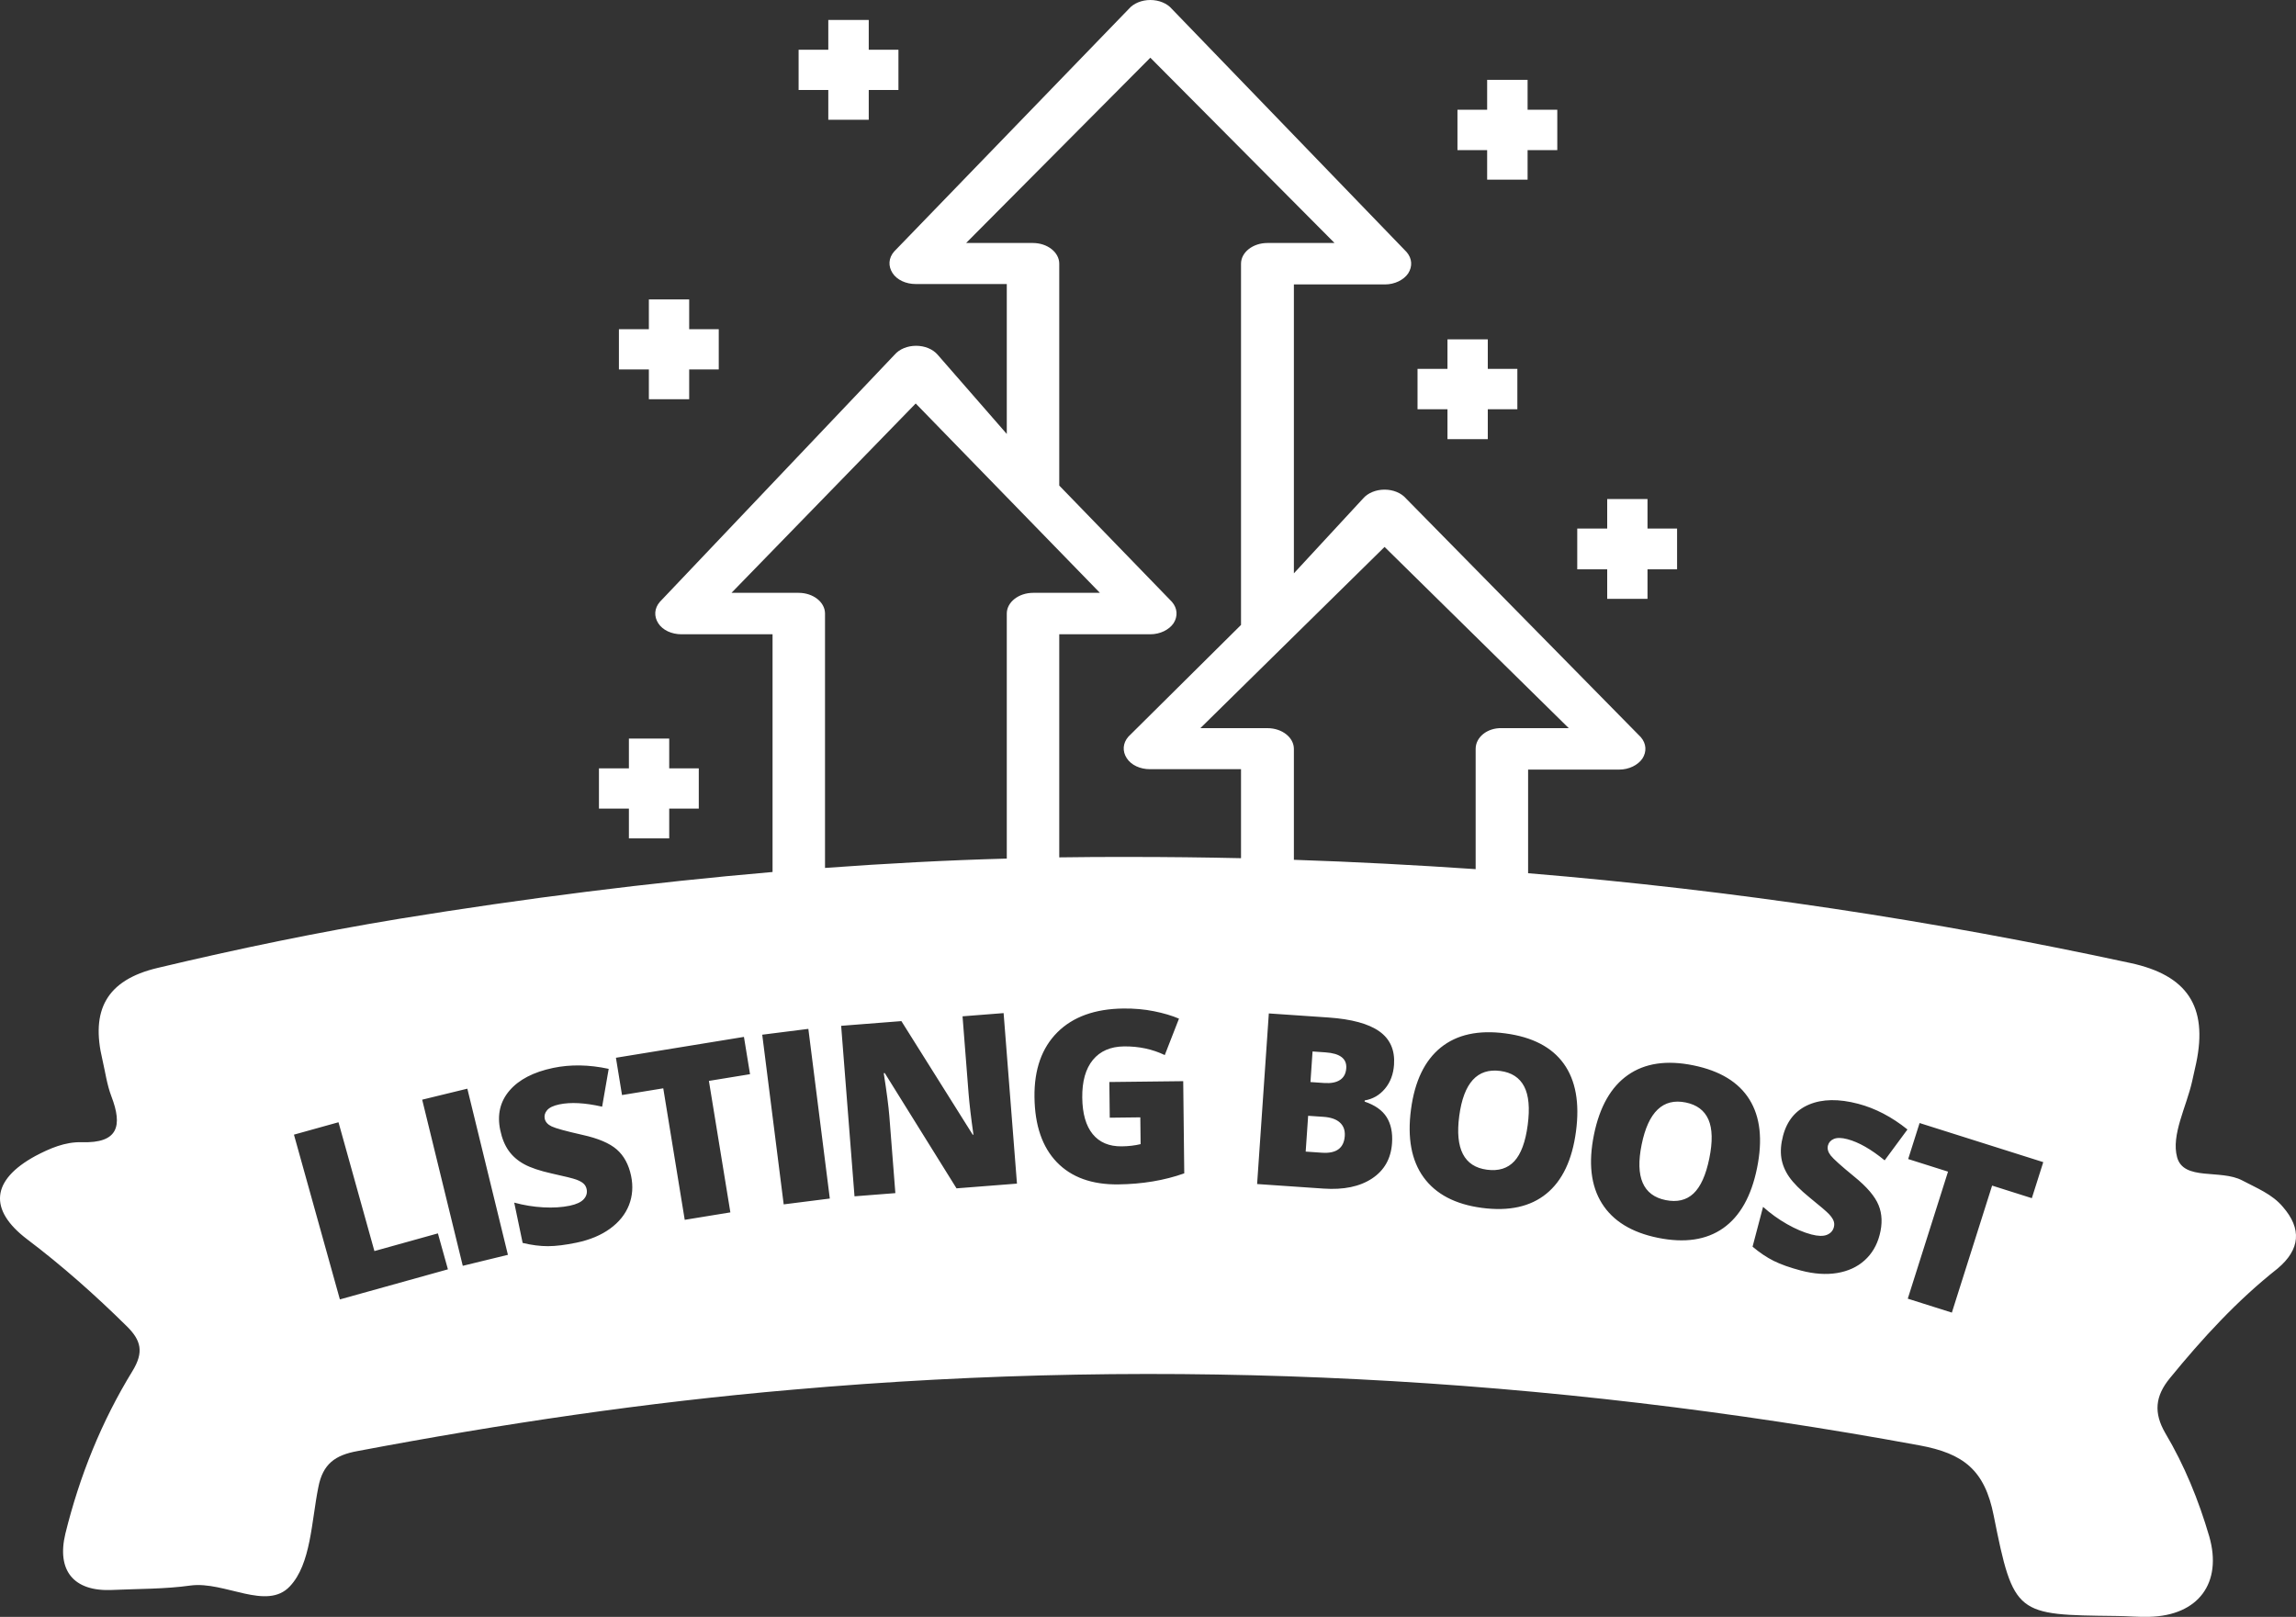 <?xml version="1.0" encoding="UTF-8"?>
<svg width="115px" height="81px" viewBox="0 0 115 81" version="1.1" xmlns="http://www.w3.org/2000/svg" xmlns:xlink="http://www.w3.org/1999/xlink">
    <rect x="0" y="0" width="115" height="81" fill="#333333" stroke="none"/>
    <!-- Generator: sketchtool 55.2 (78181) - https://sketchapp.com -->
    <title>5847A634-136A-44D3-A885-B32AAB694BD5</title>
    <desc>Created with sketchtool.</desc>
    <g id="Benefit-pages-flow" stroke="none" stroke-width="1" fill="none" fill-rule="evenodd">
        <g id="Owner-Benefits-Overlay" transform="translate(-1114, -466)" fill="#FFFFFF" fill-rule="nonzero">
            <g id="benefits-row" transform="translate(96, 113)">
                <g id="Group-3" transform="translate(0, 240)">
                    <g id="benefit-card-copy-3" transform="translate(878, 0)">
                        <g id="Overlay">
                            <g id="listing-boost" transform="translate(132, 102)">
                                <polygon id="Shape" points="80.5 33 82.519 33 82.519 31.502 84 31.502 84 29.479 82.519 29.479 82.519 28 80.5 28 80.5 29.479 79 29.479 79 31.502 80.5 31.502"></polygon>
                                <polygon id="Shape" points="82.487 20 84.513 20 84.513 18.521 86 18.521 86 16.498 84.513 16.498 84.513 15 82.487 15 82.487 16.498 81 16.498 81 18.521 82.487 18.521"></polygon>
                                <polygon id="Shape" points="49.487 17 51.513 17 51.513 15.508 53 15.508 53 13.492 51.513 13.492 51.513 12 49.487 12 49.487 13.492 48 13.492 48 15.508 49.487 15.508"></polygon>
                                <polygon id="Shape" points="40.5 31 42.519 31 42.519 29.508 44 29.508 44 27.492 42.519 27.492 42.519 26 40.5 26 40.5 27.492 39 27.492 39 29.508 40.5 29.508"></polygon>
                                <polygon id="Shape" points="39.5 53 41.519 53 41.519 51.508 43 51.508 43 49.492 41.519 49.492 41.519 48 39.5 48 39.5 49.492 38 49.492 38 51.508 39.5 51.508"></polygon>
                                <polygon id="Shape" points="88.5 41 90.519 41 90.519 39.521 92 39.521 92 37.479 90.519 37.479 90.519 36 88.5 36 88.5 37.479 87 37.479 87 39.521 88.5 39.521"></polygon>
                                <path d="M122.34,71.457 C121.811,70.826 121.037,70.52 120.304,70.134 C119.224,69.564 117.371,70.174 117.045,68.973 C116.739,67.854 117.513,66.449 117.798,65.167 C117.859,64.862 117.941,64.556 118.002,64.251 C118.593,61.421 117.554,59.854 114.703,59.243 C104.804,57.106 94.865,55.6 84.538,54.745 L84.538,49.554 L89.101,49.554 C89.589,49.554 90.037,49.33 90.262,49.004 C90.486,48.658 90.465,48.251 90.18,47.925 L78.428,35.977 C78.184,35.692 77.776,35.529 77.349,35.529 C76.921,35.529 76.513,35.692 76.269,35.977 L72.807,39.722 L72.807,25.249 L77.369,25.249 C77.858,25.249 78.306,25.025 78.53,24.699 C78.754,24.353 78.734,23.946 78.448,23.621 L66.696,11.448 C66.452,11.163 66.045,11 65.617,11 C65.189,11 64.782,11.163 64.537,11.448 L52.785,23.6 C52.5,23.926 52.48,24.333 52.704,24.679 C52.928,25.025 53.376,25.229 53.865,25.229 L58.427,25.229 L58.427,32.74 L54.965,28.771 C54.72,28.486 54.313,28.323 53.885,28.323 C53.457,28.323 53.05,28.486 52.806,28.771 L41.054,41.147 C40.768,41.473 40.748,41.88 40.972,42.226 C41.196,42.572 41.644,42.775 42.133,42.775 L46.695,42.775 L46.695,54.684 C40.544,55.213 34.271,56.007 28.018,57.025 C23.945,57.696 19.912,58.531 15.9,59.488 C13.313,60.098 12.539,61.625 13.13,64.088 C13.272,64.699 13.354,65.33 13.578,65.92 C14.148,67.406 13.924,68.281 12.091,68.22 C11.256,68.2 10.502,68.526 9.769,68.912 C7.569,70.113 7.406,71.599 9.362,73.085 C11.113,74.408 12.763,75.874 14.331,77.421 C15.085,78.154 15.207,78.744 14.637,79.681 C13.089,82.205 11.989,84.932 11.276,87.823 C10.828,89.675 11.684,90.734 13.598,90.652 C14.922,90.591 16.246,90.612 17.55,90.428 C19.26,90.205 21.358,91.711 22.519,90.469 C23.578,89.35 23.599,87.212 23.945,85.502 C24.169,84.342 24.78,83.894 25.921,83.691 C33.131,82.327 40.381,81.248 47.714,80.617 C66.656,78.948 85.455,79.966 104.132,83.406 C106.352,83.813 107.411,84.647 107.859,86.927 C108.857,91.935 109,91.894 113.969,91.955 C114.54,91.955 115.11,92.016 115.66,91.996 C118.104,91.935 119.326,90.306 118.654,87.965 C118.124,86.154 117.411,84.403 116.454,82.795 C115.863,81.777 115.945,80.943 116.678,80.047 C118.308,78.052 120.039,76.159 122.076,74.551 C123.216,73.594 123.298,72.556 122.34,71.457 Z M56.39,23.173 L65.617,13.891 L74.843,23.173 L71.483,23.173 C70.749,23.173 70.159,23.641 70.159,24.211 L70.159,42.307 L64.517,47.905 C64.232,48.231 64.211,48.638 64.436,48.984 C64.66,49.33 65.108,49.534 65.596,49.534 L70.159,49.534 L70.159,53.992 C68.305,53.951 66.452,53.93 64.578,53.93 C63.417,53.93 62.236,53.93 61.055,53.951 L61.055,42.775 L65.617,42.775 C66.106,42.775 66.554,42.552 66.778,42.226 C67.002,41.88 66.981,41.473 66.696,41.147 L61.055,35.325 L61.055,24.211 C61.055,23.641 60.464,23.173 59.731,23.173 L56.39,23.173 Z M44.638,40.699 L53.865,31.213 L63.091,40.699 L59.751,40.699 C59.018,40.699 58.427,41.167 58.427,41.737 L58.427,54.012 C55.433,54.093 52.398,54.256 49.323,54.48 L49.323,41.737 C49.323,41.167 48.732,40.699 47.999,40.699 L44.638,40.699 L44.638,40.699 Z M81.911,48.516 L81.911,54.541 C78.917,54.338 75.882,54.175 72.807,54.073 L72.807,48.516 C72.807,47.946 72.216,47.478 71.483,47.478 L68.122,47.478 L77.349,38.399 L86.575,47.478 L83.214,47.478 C82.501,47.457 81.911,47.925 81.911,48.516 Z M25.024,76.096 L22.723,67.842 L24.954,67.221 L26.753,73.674 L29.933,72.788 L30.435,74.589 L25.024,76.096 Z M31.179,74.413 L29.146,66.09 L31.408,65.539 L33.44,73.862 L31.179,74.413 Z M39.609,69.904 C39.718,70.424 39.682,70.913 39.503,71.372 C39.323,71.83 39.008,72.223 38.557,72.551 C38.107,72.879 37.547,73.113 36.877,73.253 C36.318,73.369 35.842,73.428 35.446,73.429 C35.051,73.43 34.628,73.375 34.178,73.266 L33.756,71.247 C34.234,71.378 34.72,71.457 35.213,71.484 C35.706,71.511 36.147,71.483 36.538,71.402 C36.874,71.331 37.109,71.221 37.241,71.072 C37.374,70.923 37.421,70.756 37.383,70.572 C37.359,70.458 37.306,70.364 37.225,70.291 C37.144,70.218 37.024,70.153 36.866,70.094 C36.708,70.035 36.298,69.933 35.637,69.788 C35.038,69.654 34.577,69.499 34.255,69.323 C33.932,69.146 33.673,68.921 33.478,68.647 C33.283,68.372 33.142,68.028 33.056,67.615 C32.894,66.843 33.049,66.182 33.521,65.632 C33.993,65.083 34.721,64.705 35.704,64.499 C36.573,64.318 37.501,64.333 38.488,64.546 L38.159,66.441 C37.3,66.245 36.585,66.207 36.015,66.326 C35.72,66.388 35.517,66.484 35.404,66.616 C35.292,66.747 35.252,66.889 35.284,67.042 C35.318,67.206 35.434,67.336 35.632,67.43 C35.829,67.525 36.341,67.665 37.167,67.852 C37.958,68.026 38.533,68.27 38.892,68.584 C39.251,68.898 39.49,69.338 39.609,69.904 Z M44.582,71.736 L42.296,72.109 L41.221,65.521 L39.155,65.858 L38.85,63.99 L45.262,62.945 L45.567,64.813 L43.507,65.149 L44.582,71.736 Z M47.253,71.335 L46.178,62.835 L48.488,62.543 L49.563,71.043 L47.253,71.335 Z M58.937,70.295 L55.909,70.532 L52.316,64.758 L52.264,64.762 C52.412,65.703 52.506,66.423 52.545,66.921 L52.846,70.771 L50.8,70.931 L50.131,62.39 L53.148,62.154 L56.722,67.846 L56.757,67.844 C56.635,66.987 56.554,66.298 56.513,65.776 L56.211,61.914 L58.268,61.753 L58.937,70.295 Z M63.564,65.205 L67.264,65.163 L67.316,69.781 C66.315,70.136 65.213,70.32 64.009,70.334 C62.688,70.349 61.663,69.978 60.933,69.221 C60.203,68.463 59.83,67.375 59.814,65.957 C59.798,64.574 60.181,63.494 60.961,62.715 C61.742,61.937 62.844,61.539 64.267,61.523 C64.806,61.517 65.316,61.562 65.796,61.658 C66.276,61.754 66.694,61.878 67.052,62.03 L66.34,63.855 C65.719,63.558 65.039,63.413 64.3,63.421 C63.624,63.429 63.104,63.655 62.739,64.098 C62.375,64.542 62.197,65.172 62.207,65.989 C62.216,66.789 62.39,67.398 62.729,67.814 C63.068,68.23 63.552,68.435 64.181,68.428 C64.525,68.424 64.841,68.387 65.13,68.317 L65.115,66.975 L63.584,66.993 L63.564,65.205 Z M71.552,61.769 L74.535,61.973 C75.697,62.053 76.548,62.285 77.088,62.668 C77.628,63.052 77.873,63.608 77.823,64.337 C77.79,64.816 77.639,65.217 77.37,65.539 C77.101,65.862 76.762,66.058 76.354,66.128 L76.35,66.186 C76.871,66.363 77.239,66.623 77.454,66.967 C77.669,67.31 77.759,67.743 77.723,68.266 C77.67,69.041 77.337,69.632 76.723,70.038 C76.109,70.445 75.299,70.613 74.293,70.544 L70.965,70.316 L71.552,61.769 Z M73.637,65.207 L74.333,65.255 C74.665,65.277 74.926,65.227 75.116,65.103 C75.307,64.979 75.412,64.782 75.43,64.514 C75.463,64.034 75.117,63.77 74.392,63.72 L73.742,63.675 L73.637,65.207 Z M73.521,66.897 L73.398,68.691 L74.211,68.747 C74.932,68.797 75.314,68.517 75.356,67.909 C75.375,67.625 75.294,67.4 75.111,67.235 C74.929,67.069 74.654,66.974 74.287,66.949 L73.521,66.897 Z M86.936,67.684 C86.746,69.113 86.251,70.153 85.451,70.803 C84.651,71.454 83.575,71.689 82.222,71.51 C80.889,71.333 79.917,70.823 79.305,69.981 C78.694,69.14 78.483,68.004 78.673,66.575 C78.86,65.162 79.358,64.129 80.164,63.477 C80.97,62.826 82.047,62.59 83.396,62.769 C84.748,62.948 85.724,63.454 86.323,64.286 C86.922,65.119 87.127,66.251 86.936,67.684 Z M81.089,66.908 C80.871,68.55 81.333,69.447 82.476,69.598 C83.058,69.676 83.515,69.533 83.849,69.172 C84.183,68.81 84.406,68.207 84.518,67.363 C84.631,66.515 84.572,65.87 84.341,65.427 C84.11,64.985 83.711,64.726 83.146,64.651 C81.995,64.498 81.309,65.25 81.089,66.908 Z M96.005,69.516 C95.718,70.928 95.153,71.932 94.31,72.526 C93.467,73.12 92.377,73.281 91.04,73.01 C89.723,72.742 88.787,72.167 88.235,71.285 C87.682,70.404 87.55,69.256 87.837,67.844 C88.121,66.446 88.688,65.45 89.537,64.855 C90.386,64.26 91.477,64.098 92.81,64.369 C94.147,64.641 95.086,65.212 95.627,66.084 C96.167,66.955 96.294,68.099 96.005,69.516 Z M90.225,68.341 C89.895,69.964 90.295,70.891 91.425,71.12 C91.999,71.237 92.466,71.126 92.824,70.789 C93.181,70.451 93.445,69.864 93.615,69.03 C93.786,68.191 93.771,67.544 93.571,67.086 C93.371,66.629 92.991,66.344 92.432,66.23 C91.294,65.999 90.558,66.702 90.225,68.341 Z M102.143,72.875 C102.008,73.389 101.757,73.811 101.391,74.141 C101.025,74.471 100.567,74.681 100.018,74.773 C99.468,74.864 98.862,74.823 98.201,74.649 C97.649,74.503 97.196,74.343 96.842,74.167 C96.489,73.991 96.135,73.753 95.781,73.454 L96.307,71.459 C96.677,71.791 97.076,72.079 97.505,72.323 C97.933,72.567 98.341,72.74 98.726,72.842 C99.059,72.929 99.318,72.936 99.503,72.862 C99.688,72.787 99.805,72.659 99.853,72.478 C99.883,72.365 99.878,72.257 99.838,72.156 C99.798,72.054 99.72,71.942 99.605,71.819 C99.49,71.696 99.169,71.421 98.643,70.996 C98.167,70.608 97.825,70.263 97.615,69.961 C97.406,69.66 97.275,69.342 97.223,69.01 C97.172,68.677 97.2,68.306 97.307,67.899 C97.509,67.135 97.943,66.614 98.612,66.333 C99.28,66.053 100.1,66.04 101.071,66.296 C101.929,66.522 102.752,66.951 103.539,67.583 L102.397,69.13 C101.716,68.571 101.094,68.217 100.531,68.069 C100.24,67.992 100.015,67.988 99.855,68.055 C99.696,68.122 99.597,68.231 99.557,68.382 C99.514,68.545 99.56,68.712 99.694,68.885 C99.828,69.058 100.223,69.412 100.878,69.948 C101.508,70.458 101.913,70.933 102.093,71.375 C102.274,71.816 102.291,72.316 102.143,72.875 Z M105.763,76.757 L103.555,76.059 L105.571,69.695 L103.575,69.064 L104.147,67.26 L110.341,69.219 L109.769,71.024 L107.779,70.394 L105.763,76.757 Z" id="Shape"></path>
                            </g>
                        </g>
                    </g>
                </g>
            </g>
        </g>
    </g>
</svg>